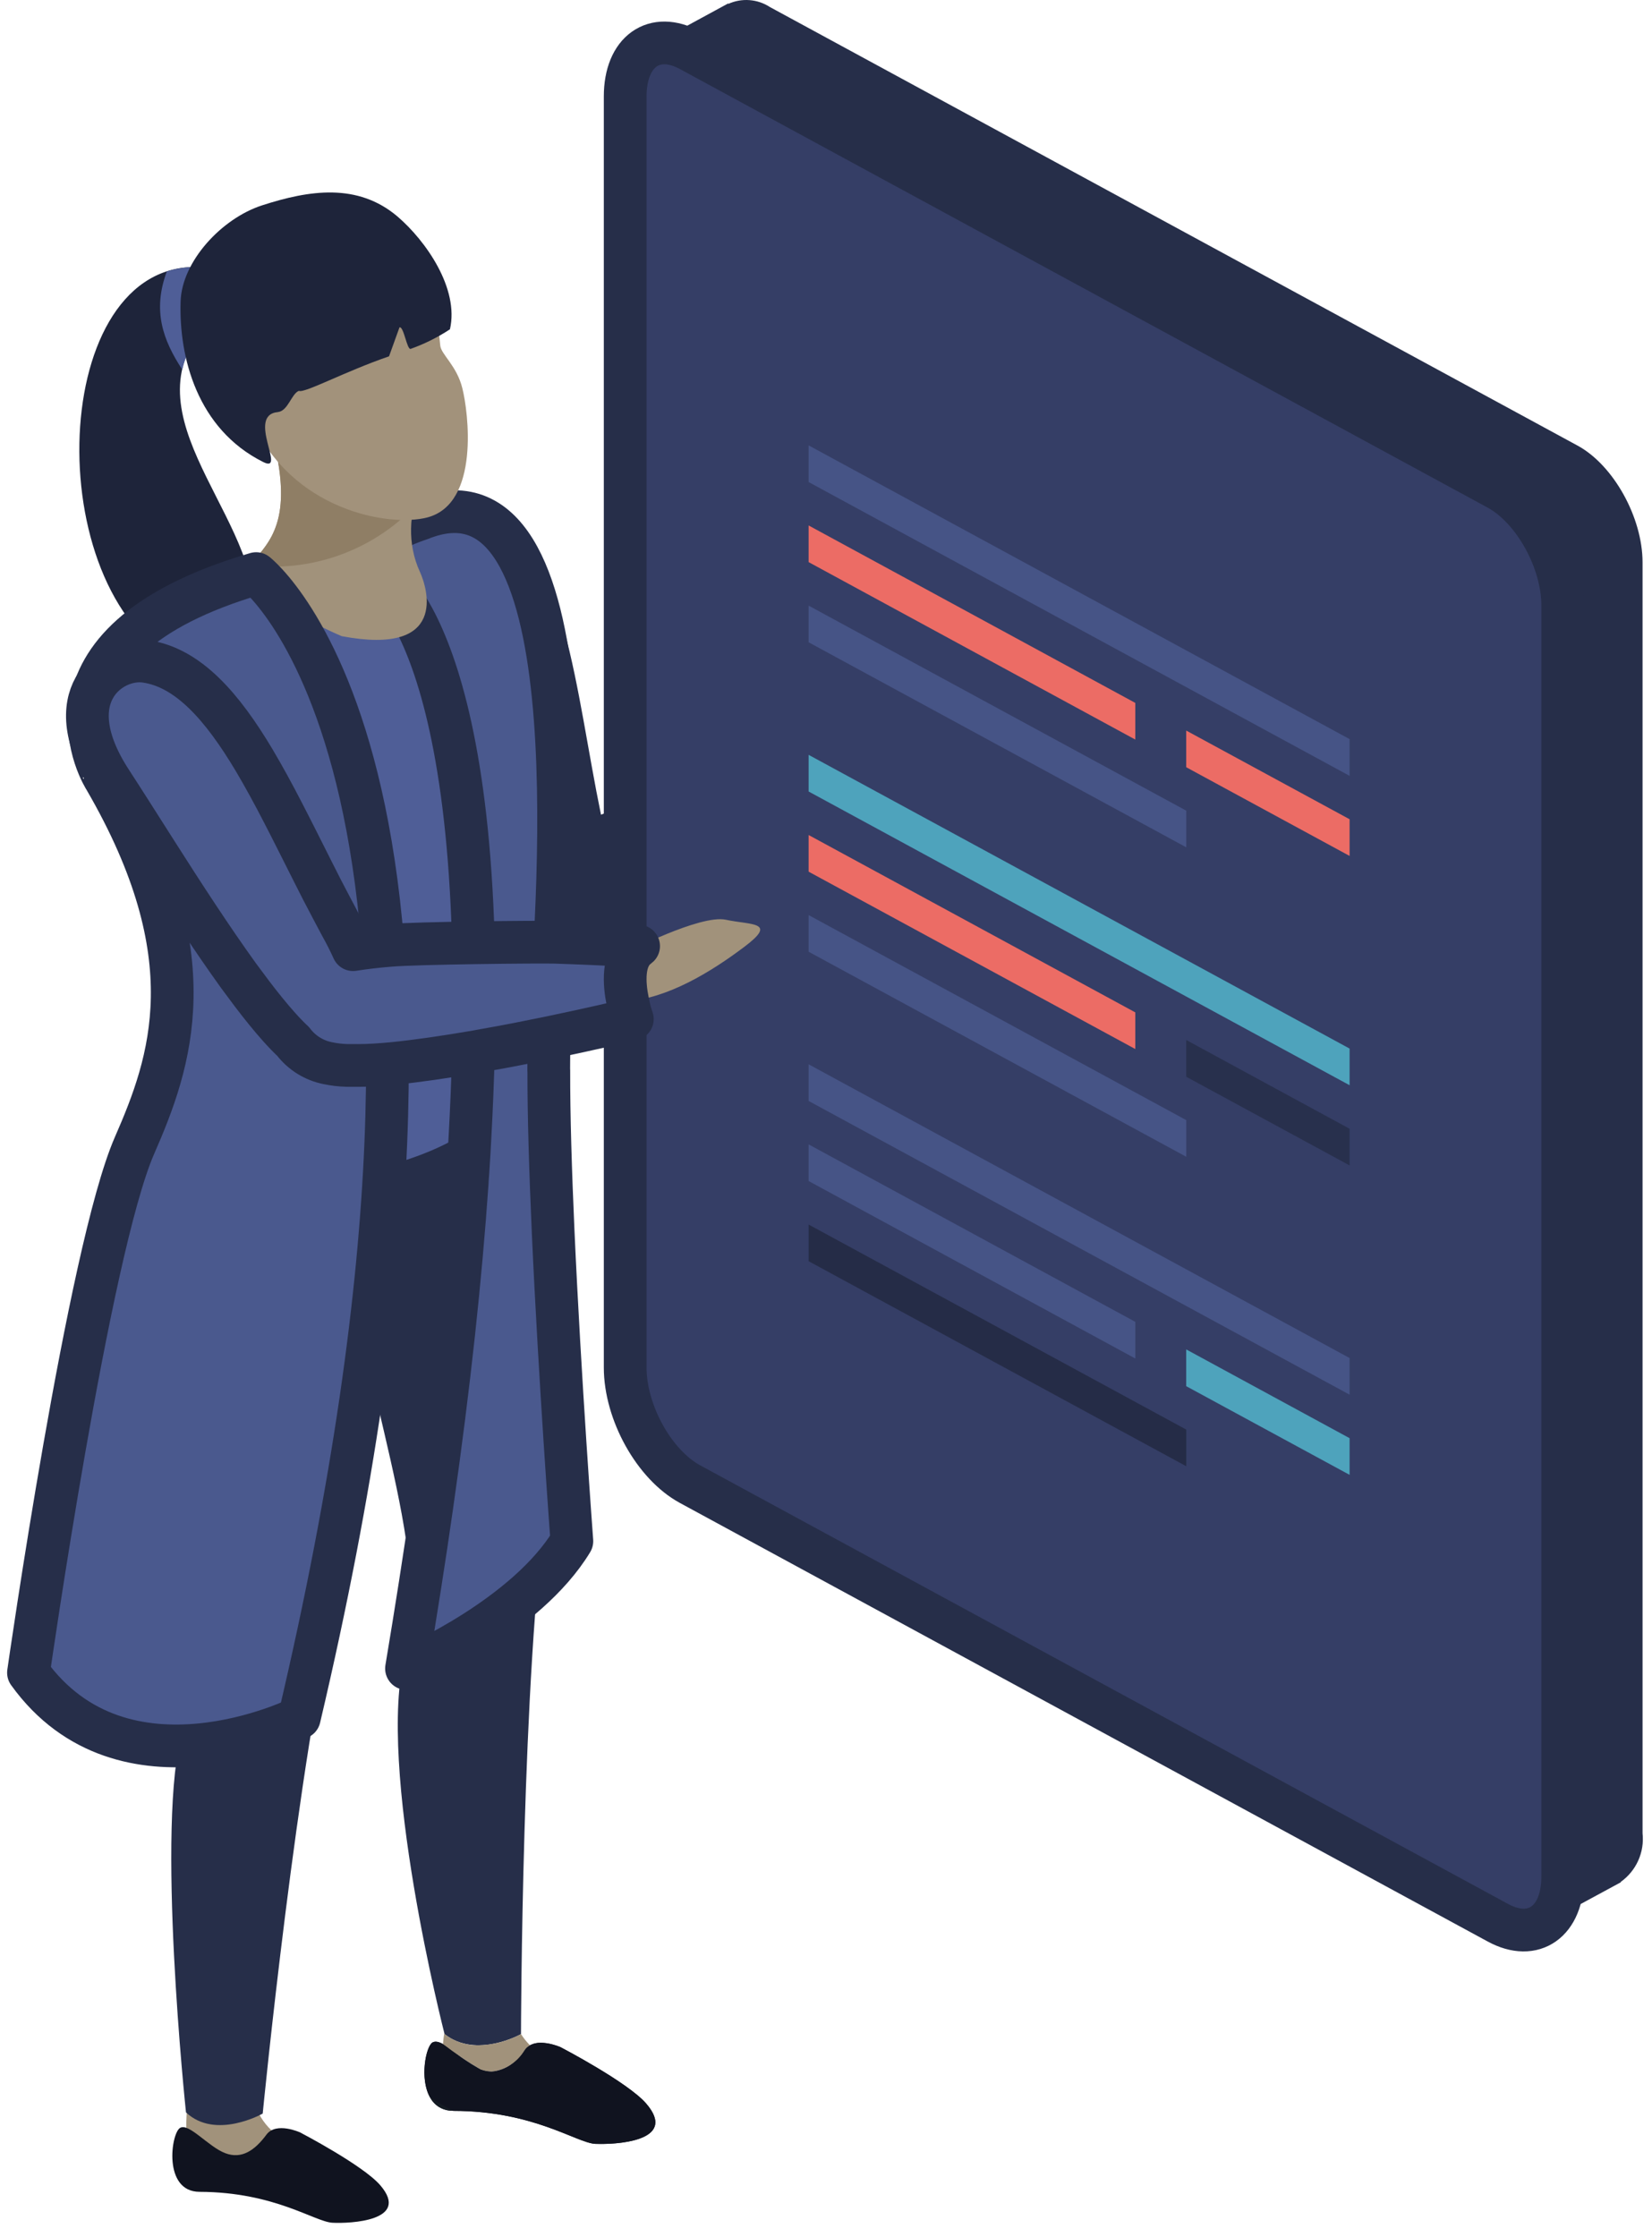 <svg width="116" height="157" viewBox="0 0 116 157" fill="none" xmlns="http://www.w3.org/2000/svg">
<path fill-rule="evenodd" clip-rule="evenodd" d="M42.201 57.185C47.573 55.066 53.074 53.289 58.672 51.867C57.299 53.586 59.846 56.878 59.846 56.878C59.846 56.878 45.012 66.072 40.483 66.47C40.222 66.494 39.96 66.498 39.699 66.481C39.194 66.475 38.693 66.383 38.219 66.208C37.901 66.067 37.625 65.845 37.419 65.564C36.614 64.786 36.057 63.786 35.819 62.692C33.609 57.65 31.224 48.492 29.745 43.512C27.69 36.625 32.251 35.104 34.445 36.1C39.711 38.488 40.402 48.465 42.201 57.185Z" fill="#262E49"/>
<path d="M18.186 148.376C18.537 149.047 19.058 149.615 19.696 150.022C20.587 150.473 14.821 154.289 13.796 152.674C12.771 151.059 13.146 147.904 13.146 147.904L18.186 148.376Z" fill="#A1927B"/>
<path d="M21.069 149.675C21.069 149.675 19.392 148.91 18.71 149.832C17.91 150.912 16.991 151.583 15.81 151.132C14.629 150.681 13.263 148.993 12.644 149.36C12.005 149.737 11.428 153.847 14.017 153.847C19.311 153.868 22.089 155.954 23.347 156.017C24.553 156.08 28.861 155.902 26.702 153.386C25.493 151.98 21.069 149.675 21.069 149.675Z" fill="#10131F"/>
<path d="M39.373 143.7C39.373 143.7 37.591 142.882 36.857 143.878C36.008 145.021 35.022 145.734 33.757 145.262C32.492 144.79 31.057 142.962 30.371 143.362C29.711 143.771 29.082 148.153 31.849 148.162C37.499 148.172 40.466 150.405 41.808 150.479C43.087 150.542 47.689 150.353 45.383 147.659C44.101 146.164 39.373 143.7 39.373 143.7Z" fill="#10131F"/>
<path d="M37.129 71.334C37.129 71.334 40.159 93.464 38.397 105.394C36.635 117.324 36.583 142.777 36.583 142.777C36.583 142.777 33.459 144.538 31.216 142.777C31.216 142.777 26.373 123.918 28.448 116.139C30.387 108.864 25.156 96.923 24.297 86.339L23.773 80.06C23.773 80.06 34.194 79.648 37.129 71.334Z" fill="#262E49"/>
<path d="M26.876 79.438C26.876 79.438 26.645 100.017 23.762 111.726C20.879 123.435 18.447 148.354 18.447 148.354C18.447 148.354 15.134 150.23 13.059 148.27C13.059 148.27 10.899 127.849 12.828 121.47C15.019 114.278 13.845 101.783 11.528 91.415C10.595 86.505 10.742 81.45 11.958 76.602C11.958 76.602 18.752 81.377 26.876 79.438Z" fill="#262E49"/>
<path d="M9.8 45.964C9.8 45.964 14.591 38.175 32.853 36.11C32.853 36.11 35.788 34.988 35.243 44.392C35.17 45.744 36.501 48.113 37.424 49.361C38.336 50.629 40.737 55.41 35.034 60.882C35.034 60.882 32.644 69.216 35.034 74.709C37.194 79.626 25.085 83.997 14.934 82.709C13.676 82.562 10.934 81.65 12.145 77.321C13.356 72.992 16.195 65.408 14.381 57.308C12.567 49.208 8.311 50.008 9.8 45.964Z" fill="#4F5E97"/>
<path d="M9.8 45.965C8.311 50.011 12.568 49.194 14.381 57.308C16.194 65.422 13.354 72.98 12.144 77.317C10.934 81.654 13.675 82.559 14.933 82.705C16.626 82.913 18.334 82.98 20.038 82.905C16.704 74.99 21.684 60.932 22.145 53.112C22.627 44.82 15.205 41.371 15.205 41.371C11.163 43.753 9.8 45.965 9.8 45.965Z" fill="#75B6E2"/>
<path d="M20.104 27.676C21.152 28.63 21.54 29.919 20.964 30.548C20.388 31.177 19.088 30.905 18.039 29.948C16.99 28.991 16.603 27.705 17.179 27.086C17.746 26.445 19.067 26.717 20.104 27.676Z" fill="#5E4542"/>
<path d="M31.793 148.155C31.247 147.851 30.714 147.537 30.193 147.212C30.344 147.504 30.575 147.747 30.858 147.913C31.14 148.08 31.465 148.164 31.793 148.155Z" fill="#141B23"/>
<path d="M34.53 145.408C35.011 145.354 35.472 145.187 35.876 144.921C36.281 144.655 36.617 144.297 36.857 143.877C36.952 143.748 37.073 143.641 37.213 143.562C36.977 143.323 36.766 143.059 36.584 142.776C35.666 143.265 34.647 143.534 33.607 143.562C32.744 143.581 31.901 143.304 31.217 142.776C31.208 142.756 31.201 142.735 31.196 142.713C31.165 142.933 31.123 143.195 31.102 143.478C31.946 144.13 32.832 144.725 33.754 145.26C34.002 145.354 34.265 145.404 34.53 145.408Z" fill="#A1927B"/>
<path d="M42.224 150.483C43.859 150.483 47.476 150.106 45.379 147.663C44.1 146.163 39.372 143.7 39.372 143.7C38.931 143.51 38.458 143.403 37.978 143.385C37.712 143.376 37.448 143.437 37.213 143.563C37.073 143.642 36.952 143.749 36.857 143.878C36.617 144.298 36.281 144.656 35.877 144.922C35.472 145.188 35.011 145.355 34.53 145.409C34.265 145.405 34.002 145.356 33.754 145.262C32.832 144.727 31.946 144.132 31.102 143.48C30.948 143.382 30.771 143.324 30.588 143.312C30.512 143.315 30.437 143.332 30.368 143.364C29.896 143.647 29.456 145.901 30.19 147.211C30.714 147.536 31.247 147.85 31.79 148.154C31.806 148.163 31.824 148.167 31.842 148.165C37.492 148.175 40.459 150.408 41.801 150.482L42.224 150.483Z" fill="#10131F"/>
<path fill-rule="evenodd" clip-rule="evenodd" d="M34.582 56.228L36.909 57.58C35.745 59.897 32.789 83.159 32.789 83.159C33.496 77.496 33.742 71.785 33.525 66.082C33.507 65.655 33.486 65.234 33.463 64.819C33.309 62.168 33.044 59.762 32.708 57.589C32.691 57.477 32.673 57.366 32.655 57.255L32.646 57.198C30.899 46.337 27.392 41.489 27.392 41.489L29.52 35.912C32.091 38.959 33.861 43.412 34.911 46.692L34.925 46.736V46.744C35.656 49.032 36.032 50.744 36.084 50.979L36.09 51.006L35.23 53.994L34.582 56.228Z" fill="#D0DBEE"/>
<path fill-rule="evenodd" clip-rule="evenodd" d="M26.751 85.853C26.751 85.853 26.164 80.517 25.151 74.783H25.16C24.16 69.12 22.73 63.083 21.021 61.448L21.695 60.636V60.63L23.267 58.743L19.912 57.108L18.886 56.608C18.886 56.608 18.523 55.23 17.855 53.359L17.848 53.348C16.536 49.676 14.054 44.115 10.848 43.317C10.848 43.317 15.094 39.596 18.348 39.522C18.348 39.522 21.198 42.37 23.735 48.999C24.545 51.126 25.213 53.304 25.735 55.519C27.459 62.732 28.381 72.643 26.78 85.76L26.751 85.853Z" fill="#D0DBEE"/>
<path d="M33.157 79.753L33.251 79.659C33.471 78.013 33.751 75.938 34.058 73.705L33.544 73.799C33.467 75.696 33.345 77.677 33.157 79.753ZM34.09 66.083C34.321 66.073 34.541 66.073 34.761 66.073H35.191C35.233 65.821 35.275 65.559 35.306 65.308C34.897 65.558 34.498 65.82 34.09 66.082V66.083Z" fill="#CCDDF1"/>
<path d="M110.769 31.275L54.064 0.496C53.634 0.215 53.14 0.047 52.628 0.009C52.115 -0.03 51.601 0.062 51.134 0.275L51.141 0.236L45.641 3.225L49.505 4.557V92.951C49.505 96.109 51.544 99.78 54.067 101.144L108.267 130.565V135.12L113.824 132.112L113.796 132.099C114.334 131.719 114.761 131.201 115.032 130.6C115.303 129.999 115.408 129.337 115.337 128.681V39.47C115.334 36.311 113.289 32.64 110.769 31.275Z" fill="#262E49"/>
<path d="M105.175 134.957L48.461 104.178C45.938 102.813 43.899 99.142 43.899 95.984V6.772C43.899 3.614 45.938 2.159 48.461 3.53L105.17 34.309C107.686 35.674 109.732 39.345 109.732 42.503V131.716C109.737 134.873 107.691 136.328 105.175 134.957Z" fill="#353E66" stroke="#262E49" stroke-width="3" stroke-miterlimit="1.414" stroke-linejoin="round"/>
<path d="M94.766 54.459L56.78 33.835V31.262L94.766 51.879V54.459Z" fill="#465486"/>
<path d="M83.297 59.475L56.78 45.083V42.51L83.297 56.902V59.475Z" fill="#465486"/>
<path d="M79.719 51.912L56.78 39.456V36.883L79.719 49.339V51.912Z" fill="#EC6C65"/>
<path d="M94.766 60.079L83.293 53.852V51.279L94.766 57.504V60.079Z" fill="#EC6C65"/>
<path d="M94.766 76.174L56.78 55.557V52.984L94.766 73.601V76.174Z" fill="#4EA3BC"/>
<path d="M83.297 81.196L56.78 66.804V64.231L83.297 78.623V81.196Z" fill="#465486"/>
<path d="M79.719 73.634L56.78 61.184V58.611L79.719 71.061V73.634Z" fill="#EC6C65"/>
<path d="M94.766 81.803L83.293 75.578V72.998L94.766 79.229V81.803Z" fill="#28304D"/>
<path d="M94.766 97.895L56.78 77.278V74.705L94.766 95.322V97.895Z" fill="#465486"/>
<path d="M83.297 102.918L56.78 88.526V85.953L83.297 100.345V102.918Z" fill="#252C47"/>
<path d="M79.719 95.355L56.78 82.899V80.326L79.719 92.782V95.355Z" fill="#465486"/>
<path d="M94.766 103.522L83.293 97.297V94.717L94.766 100.948V103.522Z" fill="#4EA3BC"/>
<path d="M43.985 66.858C43.985 66.858 49.164 64.174 50.967 64.558C52.77 64.942 54.626 64.684 52.267 66.458C49.908 68.232 46.889 70.085 43.922 70.295C40.955 70.505 41.773 66.532 41.773 66.532L43.985 66.858Z" fill="#A1927B"/>
<path fill-rule="evenodd" clip-rule="evenodd" d="M28.544 117.115C29.215 113.1 29.812 109.305 30.326 105.699C31.563 97.082 32.349 89.607 32.8 83.099L32.807 83.047V82.998L32.796 83.089C32.818 82.808 32.839 82.528 32.857 82.249C32.886 81.801 32.914 81.357 32.941 80.917C32.961 80.584 32.978 80.253 32.995 79.923C34.895 45.64 26.974 40.709 26.974 40.709C22.865 38.539 29.511 36.432 29.511 36.432C41.651 31.526 39.218 62.808 38.631 71.509C38.566 72.492 38.531 73.722 38.531 75.13H38.537C38.528 78.253 38.655 82.249 38.837 86.375C39.306 96.85 40.155 108.175 40.155 108.175C36.976 113.425 29.055 116.905 28.564 117.117L28.544 117.115Z" fill="#4A598E" stroke="#262E49" stroke-width="3" stroke-miterlimit="1.414" stroke-linejoin="round"/>
<path d="M15.555 18.97C4.023 16.213 2.378 38.941 11.155 45.629C12.686 46.793 17.393 45.729 17.728 44.046C19.101 37.096 8.943 29.82 14.111 23.226C14.493 22.956 14.831 22.627 15.111 22.251C15.932 21.077 18.364 19.914 15.555 18.97Z" fill="#1E243A"/>
<path d="M30.661 31.749C30.661 31.749 27.568 36.005 29.497 40.167C30.021 41.32 31.468 46.067 23.997 44.654C23.997 44.654 16.082 41.383 18.197 38.909C19.581 37.253 20.891 34.936 18.04 27.22L30.661 31.749Z" fill="#A1927B"/>
<path d="M18.197 38.909L17.851 39.709C19.987 39.918 22.141 39.624 24.143 38.853C26.146 38.081 27.94 36.852 29.383 35.264L19.697 27.926C19.697 27.926 19.257 28.272 18.607 28.838C20.692 35.272 19.476 37.389 18.197 38.909Z" fill="#8F7E65"/>
<path d="M17.987 40.262C17.987 40.262 36.532 54.718 21.017 120.574C21.017 120.574 8.678 126.686 2 117.408C2 117.408 6.225 87.782 9.443 80.408C12.011 74.537 14.622 67.168 7.378 54.693C7.378 54.699 1.202 45.179 17.987 40.262Z" fill="#4A598E" stroke="#262E49" stroke-width="3" stroke-miterlimit="1.414" stroke-linejoin="round"/>
<path fill-rule="evenodd" clip-rule="evenodd" d="M24.361 74.783C23.91 74.772 23.461 74.719 23.019 74.626C22.062 74.438 21.207 73.909 20.61 73.138L20.587 73.106C20.276 72.816 19.947 72.475 19.604 72.092C19.004 71.422 18.354 70.621 17.678 69.73C17.378 69.33 17.065 68.914 16.75 68.484C14.874 65.884 12.85 62.771 11.05 59.94C9.831 58.029 8.71 56.251 7.8 54.856C3.879 48.839 7.81 46.092 10.19 46.417C13.218 46.833 15.625 49.638 17.841 53.348C18.527 54.506 19.204 55.748 19.861 57.023C20.571 58.393 21.275 59.813 21.988 61.223L22.022 61.291L22.246 61.731C22.34 61.917 22.434 62.102 22.527 62.287L22.532 62.298L22.625 62.479C23.061 63.31 23.496 64.15 23.932 64.96C24.257 65.539 24.532 66.088 24.769 66.608L24.792 66.658C25.592 66.532 26.459 66.427 27.36 66.358C29.226 66.19 37.812 66.106 38.986 66.138C39.699 66.159 40.37 66.19 40.986 66.211L41.686 66.242C42.808 66.294 43.686 66.336 44.233 66.378L44.841 66.41C44.82 66.431 44.789 66.452 44.768 66.473C43.688 67.273 43.824 69.062 44.076 70.289C44.128 70.551 44.176 70.789 44.233 70.989C44.327 71.324 44.401 71.534 44.401 71.534C44.401 71.534 44.349 71.544 44.233 71.576C43.625 71.723 41.402 72.247 38.572 72.834C37.178 73.117 35.626 73.434 34.054 73.704L33.54 73.798C33.44 73.819 33.34 73.829 33.247 73.85C31.276 74.185 29.295 74.479 27.565 74.65C26.684 74.734 25.865 74.786 25.143 74.786L24.361 74.783Z" fill="#4A598E" stroke="#262E49" stroke-width="3" stroke-miterlimit="1.414" stroke-linejoin="round"/>
<path d="M28.376 17.88C28.376 17.88 30.389 18.404 30.913 24.254C30.976 24.883 32.077 25.669 32.465 27.254C32.874 28.847 33.733 35.347 30.001 36.322C27.317 37.022 20.44 35.829 17.652 29.445C14.895 23.059 19.832 14.169 28.376 17.88Z" fill="#A2927B"/>
<path d="M15.555 18.97C14.294 18.639 12.966 18.664 11.718 19.043C10.691 21.8 11.435 23.865 12.798 25.943C13.025 24.951 13.473 24.023 14.108 23.228C14.49 22.958 14.828 22.629 15.108 22.253C15.933 21.078 18.365 19.914 15.555 18.97Z" fill="#4F5E97"/>
<path d="M27.914 15.199C25.114 12.819 21.708 13.343 18.406 14.413C15.555 15.335 12.766 18.355 12.682 21.164C12.556 25.064 13.846 30.106 18.469 32.423C20.178 33.293 17.253 29.131 19.517 28.923C20.23 28.839 20.461 27.644 20.985 27.434C21.373 27.623 24.224 26.071 27.317 25.012L28.051 22.978C28.351 22.878 28.575 24.578 28.837 24.487C29.808 24.142 30.733 23.681 31.594 23.114C32.254 20.249 29.896 16.899 27.914 15.199Z" fill="#1E243A"/>
</svg>
